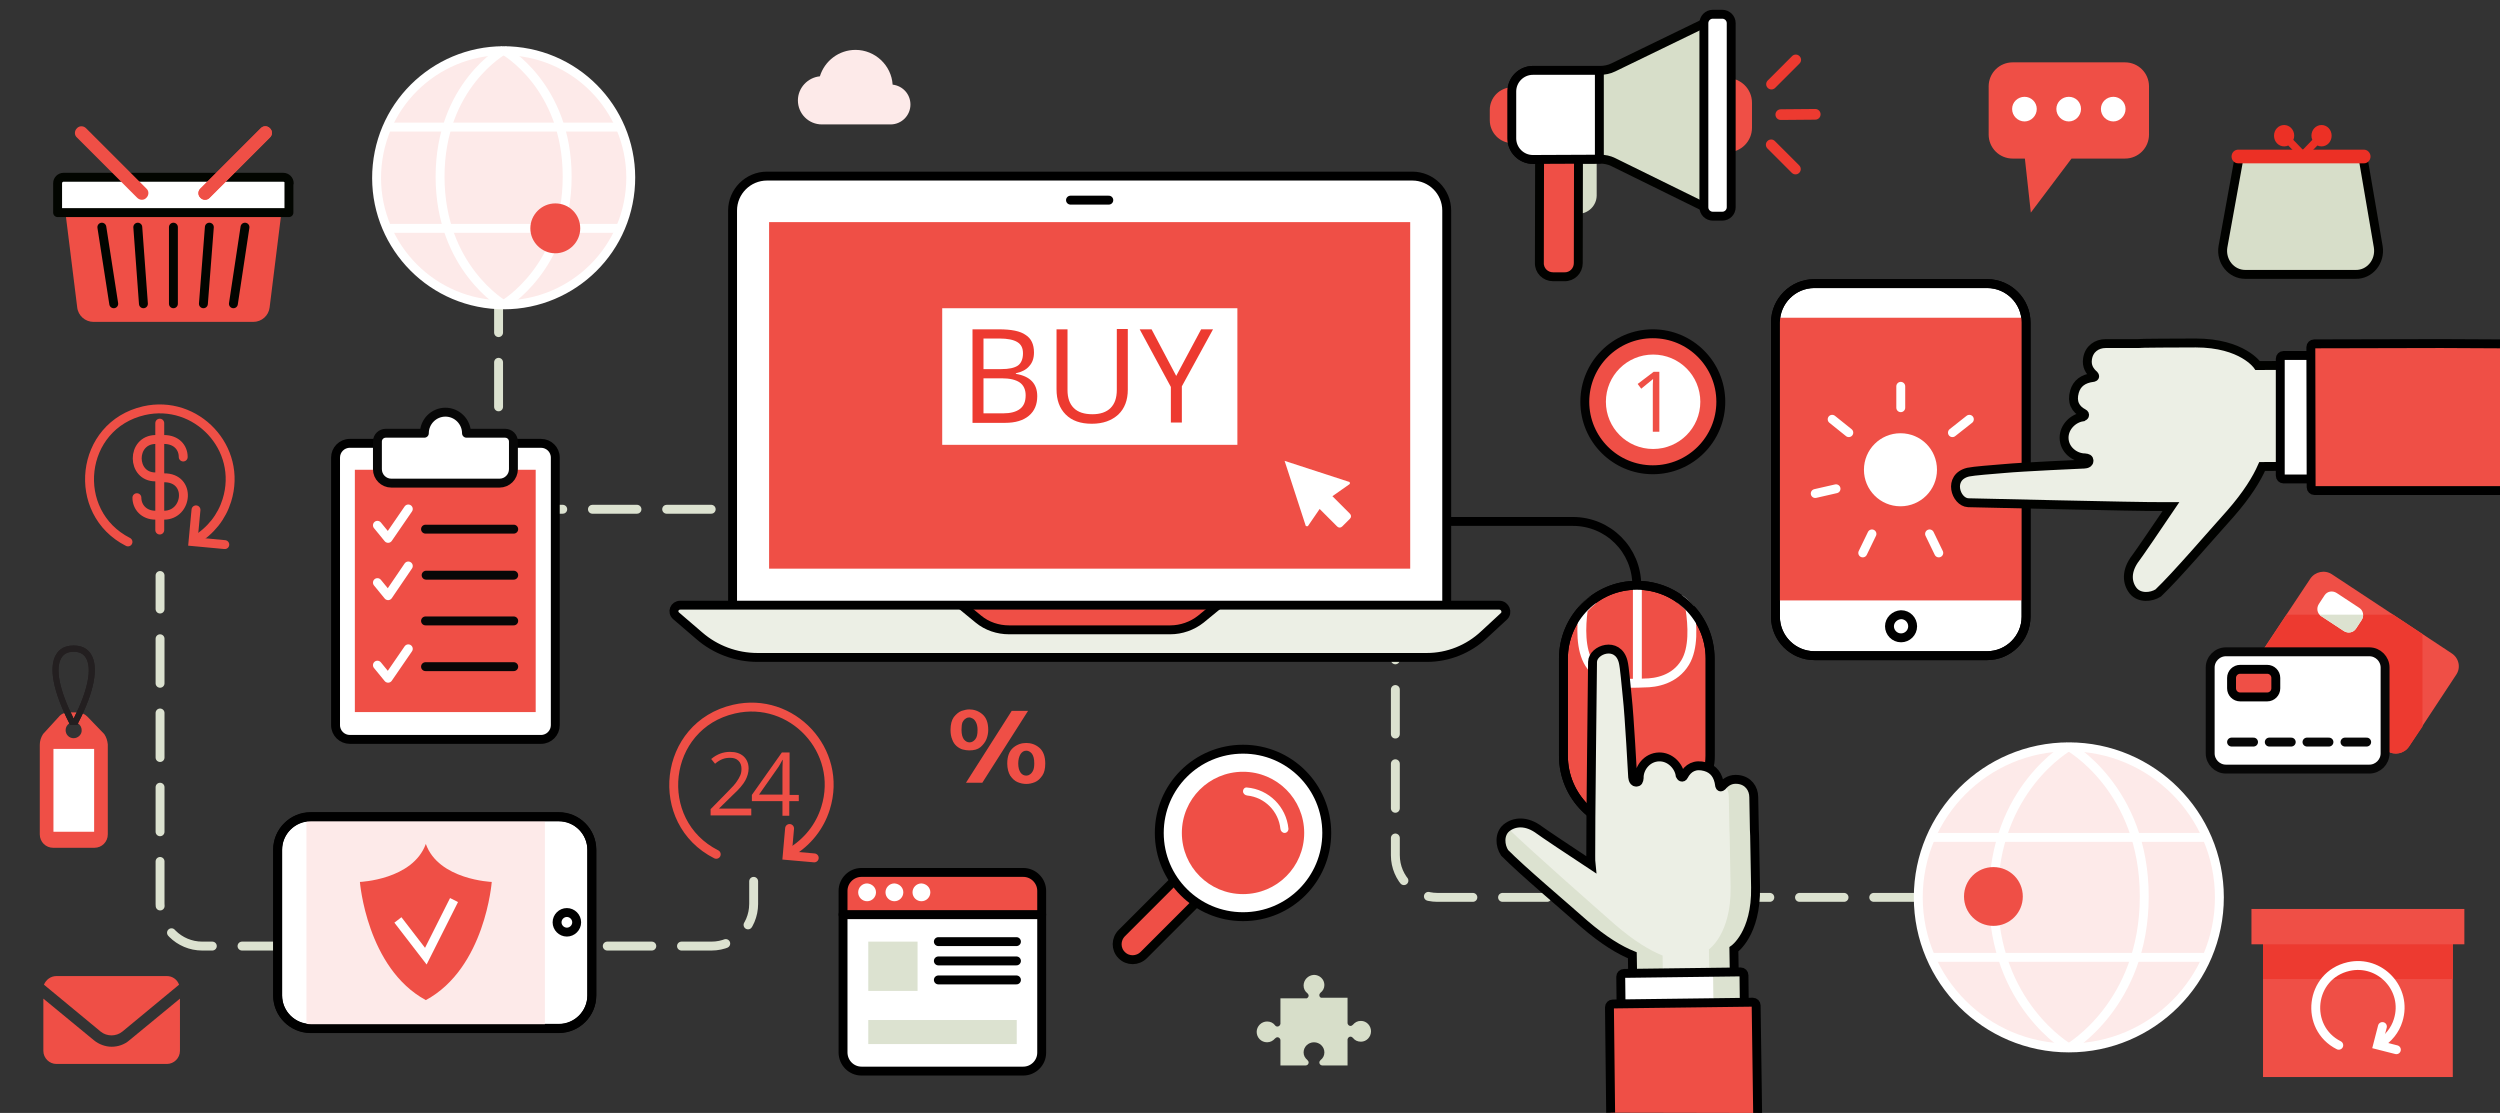 <?xml version="1.0" encoding="UTF-8"?>
<!-- Generator: Adobe Illustrator 27.3.1, SVG Export Plug-In . SVG Version: 6.00 Build 0)  -->
<svg xmlns="http://www.w3.org/2000/svg" xmlns:xlink="http://www.w3.org/1999/xlink" version="1.1" id="graph" x="0px" y="0px" viewBox="0 0 841.9 374.8" style="enable-background:new 0 0 841.9 374.8;" xml:space="preserve">
<rect x="0" y="0" width="841.9" height="374.8" fill="#333333" stroke="none"/>
<style type="text/css">
	.st0{fill:none;stroke:#DCE2D0;stroke-width:3;stroke-linecap:round;stroke-dasharray:15,10;}
	.st1{fill:#EF4F46;}
	.st2{fill:#ED3A30;}
	.st3{fill:none;stroke:#FFFFFF;stroke-width:3;stroke-linecap:round;stroke-miterlimit:10;}
	.st4{fill:#FFFFFF;}
	.st5{fill:#FFFFFF;stroke:#000000;stroke-width:3;}
	.st6{fill:none;stroke:#000000;stroke-width:3;}
	.st7{fill:#FDEAE9;}
	.st8{fill:none;stroke:#FFFFFF;stroke-width:3;stroke-miterlimit:10;}
	.st9{fill:none;stroke:#000000;stroke-width:3;stroke-miterlimit:10;}
	.st10{fill:#EF4F46;stroke:#000000;stroke-width:3;stroke-miterlimit:10;}
	.st11{fill:none;stroke:#FFFFFF;stroke-width:3;stroke-linecap:round;stroke-linejoin:round;}
	.st12{fill:#FFFFFF;stroke:#FFFFFF;stroke-width:3;stroke-linecap:round;stroke-linejoin:round;}
	.st13{fill:#ECEFE5;}
	.st14{fill:#DCE2D0;}
	.st15{fill:none;stroke:#FFFFFF;stroke-width:3;stroke-linecap:round;}
	.st16{fill:#ECEFE5;stroke:#010200;stroke-width:3;}
	.st17{fill:#FFFFFF;stroke:#000000;stroke-width:3;stroke-miterlimit:10;}
	.st18{fill:#FFFFFF;stroke:#070707;stroke-width:3;stroke-linecap:round;stroke-linejoin:round;}
	.st19{fill:none;stroke:#070707;stroke-width:3;stroke-linecap:round;stroke-linejoin:round;}
	.st20{fill:none;stroke:#020202;stroke-width:3;stroke-miterlimit:10;}
	.st21{fill:#FFFFFF;stroke:#000000;stroke-width:3;stroke-linecap:round;}
	.st22{fill:#FFFFFF;stroke:#000000;stroke-width:3;stroke-linecap:round;stroke-linejoin:round;}
	.st23{fill:#EF4F46;stroke:#000000;stroke-width:3;stroke-linecap:round;stroke-linejoin:round;}
	.st24{fill:none;stroke:#000000;stroke-width:3;stroke-linecap:round;}
	.st25{fill:#EF4F46;stroke:#010200;stroke-width:3;}
	.st26{fill:#FFFFFF;stroke:#020500;stroke-width:3;stroke-linecap:round;stroke-linejoin:round;}
	.st27{fill:#D7DEC9;}
	.st28{fill:#231F20;}
	.st29{fill:#D7DEC9;stroke:#010200;stroke-width:3;}
	.st30{fill:#EF4F46;stroke:#010200;stroke-width:3;stroke-linecap:round;stroke-linejoin:round;}
	.st31{fill:none;stroke:#EF4F46;stroke-width:3;stroke-linecap:round;stroke-miterlimit:10;}
	.st32{fill:#EC3025;}
	.st33{fill:#FFFFFF;stroke:#070707;stroke-width:3;stroke-linecap:round;}
</style>
<g>
	<path class="st0" d="M646,302.2H484.1c-7.8,0-14.2-6.3-14.2-14.2V185.7c0-7.8-6.3-14.2-14.2-14.2H182.1c-7.8,0-14.2-6.3-14.2-14.2   v-56.6"></path>
	<path class="st0" d="M96.5,318.6H68.1c-7.8,0-14.2-6.3-14.2-14.2V193.8"></path>
	<path class="st0" d="M204.5,318.6h14.8h20.3c7.8,0,14.2-6.3,14.2-14.2v-8.1"></path>
</g>
<g>
	<rect x="762.1" y="315.3" class="st1" width="63.9" height="47.4"></rect>
	<rect x="762.1" y="315.3" class="st2" width="63.9" height="14.4"></rect>
	<rect x="758.2" y="306.1" class="st1" width="71.7" height="11.9"></rect>
	<g>
		<path class="st3" d="M787.6,352c-11.7-5.9-9.8-23.5,3.3-26.5c10.6-2.4,20,7.6,16.7,18.1c-1,3.3-3.3,6.2-6.5,8.1"></path>
		<polyline class="st3" points="807,353.5 800.7,351.9 802.3,345.7   "></polyline>
	</g>
</g>
<g>
	<path class="st4" d="M611,95.5c-7.2,0-13.1,5.9-13.1,13.1v99.1c0,7.2,5.9,13.1,13.1,13.1h58.2c7.2,0,13.1-5.9,13.1-13.1v-99.1   c0-7.2-5.9-13.1-13.1-13.1H611z"></path>
	<g>
		<path class="st5" d="M597.9,108.6c0-7.2,5.9-13.1,13.1-13.1h58.2c7.2,0,13.1,5.9,13.1,13.1v99.1c0,7.2-5.9,13.1-13.1,13.1H611    c-7.2,0-13.1-5.9-13.1-13.1V108.6z"></path>
	</g>
	<rect x="597.9" y="107" class="st1" width="84.4" height="95.2"></rect>
	<path class="st6" d="M611,95.5c-7.2,0-13.1,5.9-13.1,13.1v99.1c0,7.2,5.9,13.1,13.1,13.1h58.2c7.2,0,13.1-5.9,13.1-13.1v-99.1   c0-7.2-5.9-13.1-13.1-13.1H611z"></path>
	<path class="st5" d="M636.3,210.9c0,2.1,1.7,3.9,3.9,3.9c2.1,0,3.9-1.7,3.9-3.9c0-2.1-1.7-3.9-3.9-3.9   C638.1,207.1,636.3,208.8,636.3,210.9z"></path>
</g>
<g>
	<g>
		<path class="st1" d="M683.9,71.6l-2-18.2h-4.1c-4.5,0-8.1-3.6-8.1-8.1V29.1c0-4.5,3.6-8.1,8.1-8.1h37.8c4.5,0,8.1,3.6,8.1,8.1    v16.2c0,4.5-3.6,8.1-8.1,8.1h-18L683.9,71.6z"></path>
	</g>
	<g>
		<path class="st4" d="M685.9,36.7c0,2.3-1.9,4.2-4.1,4.2c-2.3,0-4.2-1.9-4.2-4.2c0-2.3,1.9-4.1,4.2-4.1    C684,32.6,685.9,34.4,685.9,36.7z"></path>
		<path class="st4" d="M700.8,36.7c0,2.3-1.9,4.2-4.1,4.2c-2.3,0-4.2-1.9-4.2-4.2c0-2.3,1.9-4.1,4.2-4.1    C699,32.6,700.8,34.4,700.8,36.7z"></path>
		<path class="st4" d="M715.8,36.7c0,2.3-1.9,4.2-4.1,4.2c-2.3,0-4.2-1.9-4.2-4.2c0-2.3,1.9-4.1,4.2-4.1    C713.9,32.6,715.8,34.4,715.8,36.7z"></path>
	</g>
</g>
<g>
	<g>
		<path class="st4" d="M93.5,335.3c0,6.1,5,11.1,11.1,11.1l83.6,0c6.1,0,11.1-5,11.1-11.1v-49.1c0-6.1-5-11.1-11.1-11.1h-83.6    c-6.1,0-11.1,5-11.1,11.1V335.3z"></path>
		<g>
			<path class="st5" d="M104.6,346.3c-6.1,0-11.1-5-11.1-11.1v-49.1c0-6.1,5-11.1,11.1-11.1h83.6c6.1,0,11.1,5,11.1,11.1v49.1     c0,6.1-5,11.1-11.1,11.1L104.6,346.3z"></path>
		</g>
		<rect x="103.2" y="275.1" class="st7" width="80.3" height="71.2"></rect>
		<path class="st6" d="M93.5,335.3c0,6.1,5,11.1,11.1,11.1l83.6,0c6.1,0,11.1-5,11.1-11.1v-49.1c0-6.1-5-11.1-11.1-11.1h-83.6    c-6.1,0-11.1,5-11.1,11.1V335.3z"></path>
		<path class="st5" d="M190.9,313.9c1.8,0,3.3-1.5,3.3-3.3c0-1.8-1.5-3.3-3.3-3.3c-1.8,0-3.3,1.5-3.3,3.3    C187.6,312.4,189.1,313.9,190.9,313.9z"></path>
	</g>
	<g>
		<path class="st1" d="M143.4,284.2c-4.4,12.1-22.2,12.8-22.2,12.8s2.3,29,22.2,39.8c20-10.8,22.2-39.8,22.2-39.8    S147.7,296.3,143.4,284.2z"></path>
		<g>
			<polyline class="st8" points="152.9,303.1 143.4,322 134,309.8    "></polyline>
		</g>
	</g>
</g>
<g>
	<g>
		<path class="st9" d="M551.2,197.1c0-11.9-9.6-21.5-21.5-21.5h-48.9"></path>
		<g>
			<g>
				<path class="st10" d="M526.5,221.8c0-13.6,11-24.7,24.7-24.7s24.7,11,24.7,24.7v32.7c0,13.6-11,24.7-24.7,24.7      s-24.7-11-24.7-24.7V221.8z"></path>
			</g>
			<path class="st11" d="M536.1,202.4c-1,0.8-2,1.8-2.9,2.8c-0.8,5.9-1,13.6,2,18.3c3.6,5.7,9.9,6.6,13.9,6.6c0.9,0,3.6,0,4.6-0.1     c4,0,10.3-1.1,13.8-6.9c2.9-4.8,2.5-12.4,1.6-18.3c-1-1-1.9-2-3-2.8"></path>
			<line class="st12" x1="551.4" y1="229.6" x2="551.4" y2="197.3"></line>
			<g>
				<path class="st9" d="M526.5,221.8c0-13.6,11-24.7,24.7-24.7s24.7,11,24.7,24.7v32.7c0,13.6-11,24.7-24.7,24.7      s-24.7-11-24.7-24.7V221.8z"></path>
			</g>
		</g>
	</g>
	<g>
		<path class="st13" d="M584.3,344.9l-0.4-25.2c0,0,7.6-5.2,7.3-20.9c-0.2-9.5-0.3-16.5-0.3-16.5s0-1.2-0.1-2.9l-0.2-10.9    c0-3-1.9-5.6-5.2-6c-2.5-0.3-4.1,0.7-5.5,2.3c-0.7,0.6-0.8-0.3-0.8-0.3c-0.4-3.4-2-5.5-4.8-6.3c-3.5-1-5.9,0.4-7.3,3.1    c-0.4,0.8-1.1,0.3-1.1-0.2l-0.1-0.1c-0.5-3.2-3.5-6.2-7.1-6.1c-4.1,0.1-6.8,3.8-6.7,7.1c-0.1,1-0.3,1.4-1,1.4c-1.2,0-1.2-2-1.2-2    s-1.1-20.4-1.8-26.6c-0.4-3.6-0.9-10.2-1.4-12c-1.8-7-10.2-4.1-10.3,0.1c0,1.3-0.7,58.1-0.6,65.3c0,1.1,0,2.1,0.1,3    c-6.4-4.2-16.7-11.1-17.3-11.6c-4.5-3.4-8.6-2.9-11.2-0.8c-2.5,2.1-2.2,6-0.6,8.4c5.9,6,19.8,17.7,26.9,24    c6.5,5.6,11.9,8.8,16.1,10.5l0.4,23.8L584.3,344.9z"></path>
		<g>
			<path class="st14" d="M559.9,321.8c-4.2-1.7-9.5-4.8-16.1-10.5c-6.8-6-28.9-25.4-36.2-32.6c-0.1,0-0.1,0.1-0.2,0.1     c-2.5,2.1-2.2,6-0.6,8.4c5.9,6,19.8,17.7,26.9,24c6.5,5.6,11.9,8.8,16.1,10.5l0.4,23.8l10-0.2L559.9,321.8z"></path>
		</g>
		<g>
			<path class="st14" d="M591.2,298.8c-0.2-9.5-0.3-16.5-0.3-16.5s0-1.2-0.1-2.9l-0.2-10.9c0-3-1.9-5.6-5.2-6     c-2.1-0.3-3.6,0.4-4.9,1.6c1.1,1.1,1.7,2.7,1.7,4.4l0.2,10.9c0.1,1.7,0.1,2.9,0.1,2.9s0.1,7,0.3,16.5c0.2,15.8-7.3,20.9-7.3,20.9     l0.4,25.2l-25.7,0.5l0,0.1l34-0.6l-0.4-25.2C583.9,319.7,591.5,314.6,591.2,298.8z"></path>
		</g>
		<path class="st6" d="M584.3,344.9l-0.4-25.2c0,0,7.6-5.2,7.3-20.9c-0.2-9.5-0.3-16.5-0.3-16.5s0-1.2-0.1-2.9l-0.2-10.9    c0-3-1.9-5.6-5.2-6c-2.5-0.3-4.1,0.7-5.5,2.3c-0.7,0.6-0.8-0.3-0.8-0.3c-0.4-3.4-2-5.5-4.8-6.3c-3.5-1-5.9,0.4-7.3,3.1    c-0.4,0.8-1.1,0.3-1.1-0.2l-0.1-0.1c-0.5-3.2-3.5-6.2-7.1-6.1c-4.1,0.1-6.8,3.8-6.7,7.1c-0.1,1-0.3,1.4-1,1.4c-1.2,0-1.2-2-1.2-2    s-1.1-20.4-1.8-26.6c-0.4-3.6-0.9-10.2-1.4-12c-1.8-7-10.2-4.1-10.3,0.1c0,1.3-0.7,58.1-0.6,65.3c0,1.1,0,2.1,0.1,3    c-6.4-4.2-16.7-11.1-17.3-11.6c-4.5-3.4-8.6-2.9-11.2-0.8c-2.5,2.1-2.2,6-0.6,8.4c5.9,6,19.8,17.7,26.9,24    c6.5,5.6,11.9,8.8,16.1,10.5l0.4,23.8L584.3,344.9z"></path>
		<path class="st4" d="M547.1,347.8c-0.6,0-1.1-0.5-1.1-1.1l-0.2-17.8c0-0.6,0.5-1.1,1.1-1.1l39.3-0.5c0.6,0,1.1,0.5,1.1,1.1    l0.2,17.8c0,0.6-0.5,1.1-1.1,1.1L547.1,347.8z"></path>
		<path class="st14" d="M587.4,328.3c0-0.6-0.5-1.1-1.1-1.1l-10,0.1c0.4,0.2,0.6,0.6,0.6,1l0.2,17.8c0,0.6-0.5,1.1-1.1,1.1    l-29.4,0.4c0.2,0.1,0.3,0.1,0.5,0.1l39.3-0.5c0.6,0,1.1-0.5,1.1-1.1L587.4,328.3z"></path>
		<path class="st6" d="M547.1,347.8c-0.6,0-1.1-0.5-1.1-1.1l-0.2-17.8c0-0.6,0.5-1.1,1.1-1.1l39.3-0.5c0.6,0,1.1,0.5,1.1,1.1    l0.2,17.8c0,0.6-0.5,1.1-1.1,1.1L547.1,347.8z"></path>
		<path class="st10" d="M591.9,374.8l-0.5-36.2c0-0.6-0.5-1.1-1.1-1.1l-47.2,0.6c-0.6,0-1.1,0.5-1.1,1.1l0.4,35.5"></path>
	</g>
</g>
<g>
	<path class="st4" d="M652.3,158.2c0,6.8-5.5,12.3-12.3,12.3c-6.8,0-12.3-5.5-12.3-12.3c0-6.8,5.5-12.3,12.3-12.3   C646.9,145.9,652.3,151.4,652.3,158.2z"></path>
	<g>
		<line class="st15" x1="657.5" y1="145.7" x2="663.2" y2="141.2"></line>
		<line class="st15" x1="661.9" y1="164.6" x2="668.9" y2="166.2"></line>
		<line class="st15" x1="649.8" y1="179.8" x2="652.9" y2="186.2"></line>
		<line class="st15" x1="630.4" y1="179.8" x2="627.3" y2="186.2"></line>
		<line class="st15" x1="618.3" y1="164.6" x2="611.3" y2="166.2"></line>
		<line class="st15" x1="622.6" y1="145.7" x2="617" y2="141.2"></line>
		<line class="st15" x1="640.1" y1="137.3" x2="640.1" y2="130.1"></line>
	</g>
</g>
<g>
	<path class="st16" d="M785.5,123l-25.2,0.1c0,0-5.1-7.6-20.9-7.6c-9.5,0-16.5,0.1-16.5,0.1s-1.2,0-2.9,0.1l-10.9,0   c-3,0-5.6,1.8-6.1,5.1c-0.4,2.5,0.7,4.2,2.2,5.5c0.6,0.7-0.3,0.8-0.3,0.8c-3.4,0.4-5.5,2-6.3,4.8c-1,3.5,0.3,5.9,3,7.3   c0.8,0.4,0.3,1.1-0.2,1.1l-0.1,0.1c-3.2,0.5-6.2,3.4-6.2,7c0,4.1,3.7,6.8,7,6.8c1,0.1,1.4,0.3,1.4,1c0,1.2-2,1.1-2,1.1   s-20.4,0.9-26.7,1.5c-3.6,0.3-10.2,0.8-12,1.2c-7,1.7-4.2,10.1,0,10.3c1.3,0,58.1,1.4,65.3,1.3c1.1,0,2.1,0,3,0   c-4.3,6.4-11.3,16.6-11.8,17.2c-3.5,4.5-3,8.6-0.9,11.2c2.1,2.5,6,2.2,8.4,0.7c6.1-5.8,17.9-19.6,24.3-26.7   c5.7-6.5,8.9-11.8,10.7-15.9l23.8-0.1L785.5,123z"></path>
	<path class="st5" d="M787.9,160.2c0,0.6-0.5,1.1-1.1,1.1l-17.8,0c-0.6,0-1.1-0.5-1.1-1.1l0-39.4c0-0.6,0.5-1.1,1.1-1.1l17.8,0   c0.6,0,1.1,0.5,1.1,1.1L787.9,160.2z"></path>
	<path class="st10" d="M841.9,115.8l-19.8-0.1l-42.8,0.1c-0.6,0-1.1,0.5-1.1,1.1l0.1,47.2c0,0.6,0.5,1.1,1.1,1.1l62.6,0"></path>
</g>
<g>
	<path class="st7" d="M696.7,251.5c-28,0-50.7,22.8-50.7,50.7c0,28,22.8,50.7,50.7,50.7c28,0,50.7-22.8,50.7-50.7   C747.4,274.2,724.6,251.5,696.7,251.5z"></path>
	<path class="st8" d="M696.7,251.5c-28,0-50.7,22.8-50.7,50.7c0,28,22.8,50.7,50.7,50.7c28,0,50.7-22.8,50.7-50.7   C747.4,274.2,724.6,251.5,696.7,251.5z"></path>
	<g>
		<path class="st8" d="M696.7,352.9c0,0-25.4-14.6-25.4-51c0-36.3,25.4-50.5,25.4-50.5"></path>
	</g>
	<g>
		<path class="st8" d="M696.7,352.9c0,0,25.4-14.6,25.4-51c0-36.3-25.4-50.5-25.4-50.5"></path>
	</g>
	<line class="st8" x1="650.1" y1="282" x2="743.2" y2="282"></line>
	<line class="st8" x1="650.1" y1="322.4" x2="743.2" y2="322.4"></line>
</g>
<path class="st1" d="M681.2,301.9c0,5.5-4.4,9.9-9.9,9.9c-5.5,0-9.9-4.4-9.9-9.9c0-5.5,4.4-9.9,9.9-9.9  C676.8,292,681.2,296.4,681.2,301.9z"></path>
<g>
	<g>
		
			<ellipse transform="matrix(9.837281e-02 -0.995 0.995 9.837281e-02 93.43 222.734)" class="st7" cx="169.6" cy="59.8" rx="42.8" ry="42.8"></ellipse>
		
			<ellipse transform="matrix(9.837281e-02 -0.995 0.995 9.837281e-02 93.43 222.734)" class="st8" cx="169.6" cy="59.8" rx="42.8" ry="42.8"></ellipse>
		<g>
			<path class="st8" d="M169.6,102.6c0,0-21.4-12.4-21.4-43.1c0-30.7,21.4-42.6,21.4-42.6"></path>
		</g>
		<g>
			<path class="st8" d="M169.6,102.6c0,0,21.4-12.4,21.4-43.1c0-30.7-21.4-42.6-21.4-42.6"></path>
		</g>
		<line class="st8" x1="130.3" y1="42.8" x2="208.9" y2="42.8"></line>
		<line class="st8" x1="130.3" y1="76.9" x2="208.9" y2="76.9"></line>
	</g>
	<path class="st1" d="M195.4,76.9c0,4.6-3.8,8.4-8.4,8.4c-4.6,0-8.4-3.8-8.4-8.4c0-4.6,3.8-8.4,8.4-8.4   C191.7,68.5,195.4,72.2,195.4,76.9z"></path>
</g>
<g>
	<path class="st17" d="M117.8,249c-2.6,0-4.8-2.1-4.8-4.8l0-90.1c0-2.6,2.1-4.8,4.8-4.8l64.4,0c2.6,0,4.8,2.1,4.8,4.8l0,90.1   c0,2.6-2.1,4.8-4.8,4.8L117.8,249z"></path>
	<rect x="119.5" y="158.2" class="st1" width="60.9" height="81.6"></rect>
	<path class="st18" d="M164.2,145.9l-7.1,0c0-3.9-3.2-7.1-7.1-7.1c-3.9,0-7.1,3.2-7.1,7.1h-7.1l-5.9,0c-1.5,0-2.8,1.2-2.8,2.8l0,9.3   c0,2.6,2.1,4.7,4.7,4.7l36.4,0c2.6,0,4.7-2.1,4.7-4.7v-9.3c0-1.5-1.2-2.8-2.8-2.8H164.2z"></path>
	<g>
		<line class="st19" x1="143.3" y1="178.2" x2="173" y2="178.2"></line>
		<line class="st19" x1="143.3" y1="209.1" x2="173" y2="209.1"></line>
		<line class="st19" x1="143.3" y1="224.5" x2="173" y2="224.5"></line>
		<g>
			<line class="st19" x1="143.5" y1="193.7" x2="173" y2="193.7"></line>
		</g>
		<polyline class="st11" points="127.1,176.9 130.7,181.3 137.5,171.4   "></polyline>
		<polyline class="st11" points="127.1,196.2 130.7,200.6 137.5,190.6   "></polyline>
		<polyline class="st11" points="127.1,224 130.7,228.4 137.5,218.5   "></polyline>
	</g>
</g>
<g>
	<path class="st1" d="M579.5,135.3c0,12.6-10.2,22.9-22.9,22.9c-12.6,0-22.9-10.2-22.9-22.9c0-12.6,10.2-22.9,22.9-22.9   C569.3,112.4,579.5,122.7,579.5,135.3z"></path>
	<path class="st20" d="M579.5,135.3c0,12.6-10.2,22.9-22.9,22.9c-12.6,0-22.9-10.2-22.9-22.9c0-12.6,10.2-22.9,22.9-22.9   C569.3,112.4,579.5,122.7,579.5,135.3z"></path>
	<path class="st4" d="M572.6,135.3c0,8.8-7.1,15.9-15.9,15.9c-8.8,0-15.9-7.1-15.9-15.9c0-8.8,7.1-15.9,15.9-15.9   C565.5,119.4,572.6,126.5,572.6,135.3z"></path>
	<path class="st1" d="M558.8,145.4h-2.2V131c0-1.2,0-2.3,0.1-3.4c-0.2,0.2-0.4,0.4-0.7,0.6c-0.2,0.2-1.3,1.1-3.3,2.7l-1.2-1.6   l5.4-4.1h1.9V145.4z"></path>
</g>
<g>
	<path class="st5" d="M487.2,207H246.7V70.9c0-6.4,5.2-11.6,11.6-11.6h217.3c6.4,0,11.6,5.2,11.6,11.6V207z"></path>
	<rect x="259" y="74.8" class="st1" width="215.9" height="116.7"></rect>
	<path class="st13" d="M499.8,213.7c-5.2,4.9-12.1,7.7-19.3,7.7H255.1c-7.2,0-14.2-2.6-19.6-7.3l-7.8-6.7c-1.5-1.3-0.6-3.6,1.4-3.6   h275.8c2,0,3,2.5,1.5,3.8L499.8,213.7z"></path>
	<path class="st10" d="M323.9,203.9l5.6,4.6c2.9,2.4,6.6,3.6,10.3,3.6h54.3c3.7,0,7.4-1.3,10.3-3.6l5.6-4.6"></path>
	<line class="st21" x1="360.5" y1="67.4" x2="373.4" y2="67.4"></line>
	<path class="st6" d="M499.8,213.7c-5.2,4.9-12.1,7.7-19.3,7.7H255.1c-7.2,0-14.2-2.6-19.6-7.3l-7.8-6.7c-1.5-1.3-0.6-3.6,1.4-3.6   h275.8c2,0,3,2.5,1.5,3.8L499.8,213.7z"></path>
</g>
<g>
	<path class="st4" d="M440.5,177.1c-0.3,0.3-0.9,0.1-0.9-0.4l-7-21.5l21.5,7c0.5,0,0.7,0.6,0.3,0.9l-5.7,4l5.9,5.9   c0.5,0.5,0.5,1.2,0,1.7l-2.6,2.6c-0.5,0.5-1.2,0.5-1.7,0l-5.9-5.9L440.5,177.1z"></path>
</g>
<g>
	<rect x="317.3" y="103.8" class="st4" width="99.4" height="46"></rect>
	<g>
		<g>
			<path class="st2" d="M327.5,110.9h8.9c4.2,0,7.2,0.6,9,1.9c1.9,1.2,2.8,3.2,2.8,5.9c0,1.9-0.5,3.4-1.6,4.6c-1,1.2-2.6,2-4.5,2.4     v0.2c4.8,0.8,7.2,3.3,7.2,7.5c0,2.8-0.9,5-2.8,6.6c-1.9,1.6-4.6,2.4-8,2.4h-11V110.9z M331.2,124.3h6c2.6,0,4.4-0.4,5.6-1.2     c1.1-0.8,1.7-2.2,1.7-4.1c0-1.8-0.6-3-1.9-3.8c-1.3-0.8-3.3-1.2-6-1.2h-5.4V124.3z M331.2,127.4v11.8h6.6c2.5,0,4.4-0.5,5.7-1.5     c1.3-1,1.9-2.5,1.9-4.6c0-1.9-0.7-3.4-2-4.3c-1.3-0.9-3.3-1.4-6-1.4H331.2z"></path>
			<path class="st2" d="M379.8,110.9v20.3c0,3.6-1.1,6.4-3.2,8.4c-2.2,2-5.1,3.1-8.9,3.1c-3.8,0-6.7-1-8.8-3.1     c-2.1-2.1-3.1-4.9-3.1-8.5v-20.2h3.7v20.5c0,2.6,0.7,4.6,2.1,6c1.4,1.4,3.5,2.1,6.3,2.1c2.6,0,4.7-0.7,6.1-2.1     c1.4-1.4,2.1-3.4,2.1-6.1v-20.5H379.8z"></path>
			<path class="st2" d="M396.1,126.6l8.4-15.7h4l-10.5,19.2v12.2h-3.7v-12l-10.5-19.4h4L396.1,126.6z"></path>
		</g>
	</g>
</g>
<g>
	<path class="st1" d="M19,328.7h37.2c1.9,0,3.5,1.2,4.1,2.9l-19.1,15.8c-2.1,1.7-5.2,1.7-7.3,0l-19.1-15.8   C15.5,329.9,17.1,328.7,19,328.7z"></path>
	<path class="st1" d="M56.2,358.3H19c-2.4,0-4.4-2-4.4-4.4v-17.6l17,14c1.7,1.4,3.9,2.2,6,2.2c2.1,0,4.3-0.7,6-2.2l17-14v17.6   C60.6,356.3,58.6,358.3,56.2,358.3z"></path>
</g>
<g>
	<path class="st22" d="M290.1,360.7h54.5c3.4,0,6.2-2.8,6.2-6.2V308h-66.9v46.4C283.9,357.9,286.7,360.7,290.1,360.7z"></path>
	<path class="st23" d="M350.8,300c0-3.4-2.8-6.2-6.2-6.2h-54.5c-3.4,0-6.2,2.8-6.2,6.2v8h66.9V300z"></path>
	<g>
		<rect x="292.4" y="317.1" class="st14" width="16.6" height="16.6"></rect>
		<line class="st24" x1="316" y1="317.1" x2="342.3" y2="317.1"></line>
		<line class="st24" x1="316" y1="323.6" x2="342.3" y2="323.6"></line>
		<line class="st24" x1="316" y1="330" x2="342.3" y2="330"></line>
		<rect x="292.4" y="343.5" class="st14" width="50" height="8.1"></rect>
	</g>
	<g>
		<path class="st4" d="M295,300.5c0,1.6-1.3,3-3,3c-1.6,0-3-1.3-3-3c0-1.6,1.3-3,3-3C293.7,297.6,295,298.9,295,300.5z"></path>
		<path class="st4" d="M304.2,300.5c0,1.6-1.3,3-3,3c-1.6,0-3-1.3-3-3c0-1.6,1.3-3,3-3C302.9,297.6,304.2,298.9,304.2,300.5z"></path>
		<path class="st4" d="M313.3,300.5c0,1.6-1.3,3-3,3c-1.6,0-3-1.3-3-3c0-1.6,1.3-3,3-3C312,297.6,313.3,298.9,313.3,300.5z"></path>
	</g>
</g>
<g>
	<g>
		<path class="st25" d="M377.8,321.7c2,2,5.3,2,7.4-0.1l20.6-20.6c1.6-1.6,1.8-3.2,0.4-4.6l-2.8-2.8c-1.8-1.8-3.4-1.6-5,0    l-20.6,20.6c-2.1,2.1-2.1,5.4-0.1,7.4L377.8,321.7z"></path>
		<g>
			<g>
				<path class="st22" d="M390.4,280.5c0,15.6,12.6,28.2,28.2,28.2c15.6,0,28.2-12.6,28.2-28.2c0-15.6-12.6-28.2-28.2-28.2      C403,252.3,390.4,264.9,390.4,280.5z"></path>
				<path class="st1" d="M398,280.5c0,11.4,9.2,20.6,20.6,20.6c11.4,0,20.6-9.2,20.6-20.6c0-11.4-9.2-20.6-20.6-20.6      C407.2,259.9,398,269.1,398,280.5z"></path>
				<g>
					<path class="st4" d="M431.2,279.2c0.1,0.7,0.7,1.3,1.4,1.3c0.7,0,1.3-0.6,1.3-1.4c-0.7-7.4-6.6-13.3-14-13.9       c-0.7-0.1-1.3,0.5-1.3,1.3c0,0.7,0.6,1.3,1.4,1.4C425.9,268.5,430.6,273.2,431.2,279.2z"></path>
				</g>
			</g>
		</g>
	</g>
</g>
<g>
	<path class="st1" d="M21.7,68.9l4.3,34.6c0.3,2.8,2.7,4.9,5.5,4.9h53.8c2.8,0,5.2-2.1,5.5-4.9l4.3-34.6H21.7z"></path>
	<path class="st26" d="M97.4,61.7c0-1.1-0.9-2-2-2h-74c-1.1,0-2,0.9-2,2v9.9h77.9V61.7z"></path>
	<g>
		<path class="st1" d="M87.8,43.2L67.5,63.5c-0.9,0.9-0.9,2.3,0,3.1c0.9,0.9,2.3,0.9,3.1,0l20.3-20.3c0.9-0.9,0.9-2.3,0-3.1    C90,42.3,88.6,42.3,87.8,43.2z"></path>
		<g>
			<g>
				<path class="st1" d="M87.8,43.2c0.9-0.9,2.3-0.9,3.1,0c0.9,0.9,0.9,2.3,0,3.1L70.6,66.6c-0.9,0.9-2.3,0.9-3.1,0      c-0.9-0.9-0.9-2.3,0-3.1L87.8,43.2z"></path>
			</g>
			<g>
				<path class="st1" d="M29,43.2c-0.9-0.9-2.3-0.9-3.1,0c-0.9,0.9-0.9,2.3,0,3.1l20.3,20.3c0.9,0.9,2.3,0.9,3.1,0      c0.9-0.9,0.9-2.3,0-3.1L29,43.2z"></path>
			</g>
		</g>
	</g>
	<g>
		<line class="st26" x1="58.4" y1="76.5" x2="58.4" y2="102.3"></line>
		<line class="st26" x1="46.4" y1="76.5" x2="48.3" y2="102.3"></line>
		<line class="st26" x1="34.3" y1="76.5" x2="38.3" y2="102.3"></line>
		<line class="st26" x1="70.5" y1="76.5" x2="68.5" y2="102.3"></line>
		<line class="st26" x1="82.5" y1="76.5" x2="78.6" y2="102.3"></line>
	</g>
</g>
<path class="st27" d="M439,331.9c0,1.1,0.5,2,1.3,2.6l0,0c0.2,0.2,0.4,0.5,0.4,0.8c0,0.4-0.3,0.7-0.6,0.9h-8.9h0v8.6  c-0.1,0.5-0.5,0.9-1,0.9c-0.3,0-0.6-0.1-0.8-0.4h0c-0.6-0.8-1.5-1.3-2.7-1.3c-1.9,0-3.5,1.6-3.5,3.5c0,1.9,1.5,3.5,3.5,3.5  c1.1,0,2-0.5,2.7-1.3h0c0.2-0.2,0.5-0.4,0.8-0.4c0.5,0,0.9,0.4,1,0.9v8.6h0v0h8.5c0.5,0,1-0.4,1-1c0-0.3-0.2-0.6-0.4-0.8l0,0  c-0.8-0.7-1.3-1.5-1.3-2.6c0-1.9,1.6-3.4,3.5-3.4c1.9,0,3.5,1.5,3.5,3.4c0,1.1-0.5,2-1.3,2.6v0c-0.2,0.2-0.4,0.5-0.4,0.8  c0,0.5,0.4,1,1,1h8.5v0h0l0,0V350c0.1-0.5,0.5-0.9,1-0.9c0.3,0,0.6,0.2,0.8,0.4h0c0.6,0.8,1.5,1.3,2.7,1.3c1.9,0,3.4-1.6,3.4-3.5  c0-1.9-1.5-3.5-3.4-3.5c-1.2,0-2,0.5-2.7,1.3h0c-0.2,0.2-0.5,0.4-0.8,0.4c-0.5,0-0.9-0.4-1-0.9v-8.5v-0.1h0h-8.9  c-0.4-0.1-0.6-0.5-0.6-0.9c0-0.3,0.2-0.6,0.4-0.8l0,0c0.8-0.6,1.3-1.5,1.3-2.6c0-1.9-1.6-3.4-3.5-3.4C440.5,328.4,439,330,439,331.9  z"></path>
<g>
	<path class="st1" d="M35.1,247.2l-5.7-5.9c-0.9-0.9-2.1-1.4-3.4-1.4h-2.9c-1.3,0-2.5,0.5-3.3,1.5l-5.3,5.8   c-0.7,1.1-1.1,2.3-1.1,3.6V281c0,2.5,2,4.5,4.5,4.5h13.9c2.5,0,4.5-2,4.5-4.5v-30.3C36.2,249.5,35.8,248.2,35.1,247.2z M24.8,248.6   c-1.5,0-2.7-1.2-2.7-2.7c0-1.5,1.2-2.7,2.7-2.7c1.5,0,2.7,1.2,2.7,2.7C27.6,247.3,26.3,248.6,24.8,248.6z"></path>
	<g>
		<g>
			<g>
				<g>
					<path class="st28" d="M25.9,243.8h-2.1l-0.2-0.4c-5.4-10.5-6.9-18.6-4.4-22.8c1.2-1.9,3.1-2.9,5.6-2.9c0,0,0.1,0,0.2,0       c2.4,0,4.3,1,5.4,2.9c2.6,4.2,1,12.3-4.4,22.8L25.9,243.8z M24.7,242.3H25c4.9-9.7,6.4-17.3,4.2-21c-0.9-1.5-2.4-2.2-4.3-2.1       c-0.1,0-0.2,0-0.2,0c-1.9,0-3.3,0.7-4.1,2.1C18.2,225,19.8,232.6,24.7,242.3z"></path>
					<path class="st28" d="M26.1,244.1h-2.5l-0.3-0.6c-5.4-10.6-7-18.8-4.4-23.1c1.2-2,3.2-3,5.7-3l0.2,0c0,0,0.1,0,0.2,0       c2.5,0,4.5,1,5.7,3c2.6,4.3,1.1,12.5-4.4,23.1L26.1,244.1z M24,243.5h1.8l0.1-0.2c5.3-10.4,6.9-18.4,4.4-22.6       c-1.1-1.8-2.9-2.7-5.2-2.7c-0.1,0-0.1,0-0.2,0l-0.2,0c-2.3,0-4.1,0.9-5.2,2.7c-2.5,4.1-1,12.1,4.4,22.6L24,243.5z M25.2,242.6       h-0.6l-0.1-0.2c-4.9-9.8-6.5-17.5-4.2-21.3c0.9-1.5,2.4-2.3,4.4-2.3c0.1,0,0.1,0,0.2,0l0.2,0c2,0,3.5,0.8,4.4,2.3       c2.3,3.7,0.7,11.5-4.2,21.3L25.2,242.6z M24.6,219.5c-1.8,0-3.1,0.7-3.9,2c-2.2,3.5-0.7,11,4.1,20.5c4.8-9.5,6.3-16.9,4.1-20.5       c-0.8-1.3-2.1-2-3.9-2l-0.2,0L24.6,219.5z"></path>
				</g>
			</g>
			<g>
				<g>
					<path class="st28" d="M25.9,243.8h-2.1l-0.2-0.4c-5.4-10.5-6.9-18.6-4.4-22.8c1.2-1.9,3.1-2.9,5.6-2.9c0,0,0.1,0,0.2,0       c2.4,0,4.3,1,5.4,2.9c2.6,4.2,1,12.3-4.4,22.8L25.9,243.8z M24.7,242.3H25c4.9-9.7,6.4-17.3,4.2-21c-0.9-1.5-2.4-2.2-4.3-2.1       c-0.1,0-0.2,0-0.2,0c-1.9,0-3.3,0.7-4.1,2.1C18.2,225,19.8,232.6,24.7,242.3z"></path>
					<path class="st28" d="M26.1,244.1h-2.5l-0.3-0.6c-5.4-10.6-7-18.8-4.4-23.1c1.2-2,3.2-3,5.7-3l0.2,0c0,0,0.1,0,0.2,0       c2.5,0,4.5,1,5.7,3c2.6,4.3,1.1,12.5-4.4,23.1L26.1,244.1z M24,243.5h1.8l0.1-0.2c5.3-10.4,6.9-18.4,4.4-22.6       c-1.1-1.8-2.9-2.7-5.2-2.7c-0.1,0-0.1,0-0.2,0l-0.2,0c-2.3,0-4.1,0.9-5.2,2.7c-2.5,4.1-1,12.1,4.4,22.6L24,243.5z M25.2,242.6       h-0.6l-0.1-0.2c-4.9-9.8-6.5-17.5-4.2-21.3c0.9-1.5,2.4-2.3,4.4-2.3c0.1,0,0.1,0,0.2,0l0.2,0c2,0,3.5,0.8,4.4,2.3       c2.3,3.7,0.7,11.5-4.2,21.3L25.2,242.6z M24.6,219.5c-1.8,0-3.1,0.7-3.9,2c-2.2,3.5-0.7,11,4.1,20.5c4.8-9.5,6.3-16.9,4.1-20.5       c-0.8-1.3-2.1-2-3.9-2l-0.2,0L24.6,219.5z"></path>
				</g>
			</g>
		</g>
	</g>
	<rect x="18" y="252.2" class="st4" width="13.7" height="27.9"></rect>
</g>
<g>
	<path class="st27" d="M537.7,51.8h-6.2V72l0,0c3.4,0,6.2-2.8,6.2-6.2V51.8z"></path>
	<g>
		<path class="st2" d="M597.7,47.5c-0.7-0.7-1.8-0.7-2.5,0c-0.7,0.7-0.7,1.8,0,2.5l8.2,8.2c0.7,0.7,1.8,0.7,2.5,0    c0.7-0.7,0.7-1.8,0-2.5L597.7,47.5z"></path>
	</g>
	<g>
		<path class="st2" d="M599.7,40.4c-1,0-1.8-0.8-1.8-1.8c0-1,0.8-1.8,1.8-1.8l11.6-0.1c1,0,1.8,0.8,1.8,1.8c0,1-0.8,1.8-1.8,1.8    L599.7,40.4z"></path>
	</g>
	<g>
		<path class="st2" d="M597.8,29.6c-0.7,0.7-1.8,0.7-2.5,0c-0.7-0.7-0.7-1.8,0-2.5l8.2-8.2c0.7-0.7,1.8-0.7,2.5,0    c0.7,0.7,0.7,1.8,0,2.5L597.8,29.6z"></path>
	</g>
	<path class="st1" d="M590,43c0,4.6-3.7,8.3-8.3,8.3h-3v-25h3c4.6,0,8.3,3.7,8.3,8.3V43z"></path>
	<path class="st29" d="M574,7.8l-30.7,14.9c-1.4,0.7-3,1-4.5,1h-22.5c-3.9,0-7.1,3.2-7.1,7.1v15.8c0,3.9,3.2,7.1,7.1,7.1l22.5-0.1   c1.6,0,3.1,0.3,4.5,1L574,69.7V7.8z"></path>
	<path class="st22" d="M583,69.8c0,1.6-1.3,3-3,3h-3.2c-1.6,0-3-1.3-3-3V7.8c0-1.6,1.3-3,3-3h3.2c1.6,0,3,1.3,3,3V69.8z"></path>
	<path class="st1" d="M501.7,40.5c0,4.2,3.4,7.7,7.6,7.7l0,0V29.4l0,0c-4.2,0-7.6,3.4-7.6,7.6V40.5z"></path>
	<path class="st30" d="M531.5,88.6c0,2.6-2.1,4.7-4.7,4.6l-3.8,0c-2.6,0-4.7-2.1-4.6-4.7l0.1-50.6l13.1,0.1L531.5,88.6z"></path>
	<path class="st22" d="M538.6,23.7h-22.4c-3.9,0-7.1,3.2-7.1,7.1v15.8c0,3.9,3.2,7.1,7.1,7.1l22.4-0.1V23.7z"></path>
</g>
<g>
	<path class="st1" d="M320.1,245.8c0-1.9,0.4-3.3,1.1-4.3c0.8-1,1.6-1.7,2.6-2.1c1-0.3,1.8-0.5,2.6-0.5c1.6,0,3.1,0.5,4.4,1.6   c1.3,1.1,2,2.8,2,5.3c0,1-0.2,2.1-0.6,3.1c-0.4,1-1.1,1.9-2,2.7c-1,0.8-2.2,1.1-3.8,1.1c-0.7,0-1.4-0.1-2.2-0.3   c-0.7-0.2-1.4-0.6-2-1.1c-0.6-0.5-1.2-1.3-1.5-2.2C320.3,248.2,320.1,247.1,320.1,245.8z M323.8,245.8c0,1.5,0.3,2.5,0.8,3.2   c0.6,0.7,1.2,1,1.9,1c0.7,0,1.3-0.3,1.9-1c0.6-0.7,0.8-1.7,0.8-3.2c0-1.1-0.2-1.9-0.5-2.5c-0.3-0.6-0.6-1-1.1-1.3   c-0.4-0.2-0.8-0.4-1.2-0.4c-0.4,0-0.8,0.1-1.2,0.4c-0.4,0.2-0.8,0.7-1.1,1.3C323.9,243.9,323.8,244.7,323.8,245.8z M325.3,263.6   l15.4-24.2h5.5l-15.4,24.2H325.3z M339.2,257.1c0-2.4,0.7-4.2,2-5.3c1.3-1.1,2.8-1.6,4.4-1.6c1.6,0,3.1,0.5,4.4,1.6   c1.3,1.1,2,2.9,2,5.3c0,1.7-0.3,3.1-1,4.1c-0.7,1-1.5,1.8-2.5,2.2c-1,0.4-1.9,0.6-2.9,0.6c-1,0-1.9-0.2-2.9-0.6   c-1-0.4-1.8-1.2-2.5-2.2C339.6,260.2,339.2,258.8,339.2,257.1z M342.9,257.1c0,1.4,0.3,2.4,0.8,3.1c0.5,0.7,1.2,1,1.9,1   c0.4,0,0.8-0.1,1.2-0.4c0.4-0.2,0.8-0.7,1.1-1.3c0.3-0.6,0.4-1.5,0.4-2.5c0-1.5-0.3-2.5-0.8-3.2c-0.6-0.7-1.2-1-1.9-1   c-0.8,0-1.4,0.4-1.9,1.1C343.2,254.7,342.9,255.8,342.9,257.1z"></path>
</g>
<g>
	<path class="st31" d="M43.1,182.5c-19.5-9.9-16.4-39.2,5.4-44.2c17.6-4,33.4,12.6,27.9,30.2c-1.7,5.5-5.4,10.3-10.8,13.5"></path>
	<polyline class="st31" points="75.7,183.4 65,182.4 66,171.7  "></polyline>
	<path class="st31" d="M46.1,167.6c0,3.1,2.3,5.9,6.3,5.9h2.8c8.1,0,9.4-12.7,0-12.6l-2.8-0.3c-8.2,0.1-8.3-12.5,0-12.6h2.8   c4.2,0,6.5,2.7,6.5,5.9"></path>
	<line class="st31" x1="53.8" y1="142.5" x2="53.8" y2="178.5"></line>
</g>
<g>
	<g>
		<path class="st1" d="M253.1,274.6h-13.8v-2.1l5.5-5.6c1.7-1.7,2.8-2.9,3.3-3.7c0.5-0.7,0.9-1.4,1.2-2.1c0.3-0.7,0.4-1.4,0.4-2.2    c0-1.1-0.3-2-1-2.7c-0.7-0.7-1.6-1-2.8-1c-0.9,0-1.7,0.1-2.5,0.4c-0.8,0.3-1.7,0.8-2.6,1.6l-1.3-1.6c1.9-1.6,4-2.4,6.3-2.4    c2,0,3.5,0.5,4.6,1.5c1.1,1,1.7,2.4,1.7,4.1c0,1.3-0.4,2.7-1.1,4c-0.7,1.3-2.1,3-4.2,4.9l-4.6,4.5v0.1h10.8V274.6z"></path>
		<path class="st1" d="M268.9,269.8h-3.1v4.9h-2.3v-4.9h-10.3v-2.1l10.1-14.3h2.6v14.3h3.1V269.8z M263.5,267.6v-7    c0-1.4,0-2.9,0.1-4.7h-0.1c-0.5,0.9-0.9,1.7-1.3,2.3l-6.6,9.4H263.5z"></path>
	</g>
	<path class="st31" d="M241.2,287.7c-21.6-10.9-18.1-43.4,6-48.9c19.5-4.5,36.9,14,30.8,33.4c-1.9,6.1-6,11.4-11.9,14.9"></path>
	<polyline class="st31" points="274.2,288.9 265.1,288.1 265.9,279  "></polyline>
</g>
<g>
	<g>
		<path class="st7" d="M306.6,35.2c0-3.5-2.6-6.3-6-6.7c-0.4-6.5-5.9-11.7-12.5-11.7c-5.6,0-10.4,3.7-12,8.9    c-4.1,0.4-7.4,3.9-7.4,8.1c0,4.5,3.6,8.1,8.1,8.1c0,0,0,0,0.1,0v0h23v0C303.6,41.9,306.6,38.9,306.6,35.2z"></path>
	</g>
</g>
<g>
	<g>
		<path class="st32" d="M773.8,52.2l4.9-5.1c-0.2-0.4-0.3-0.9-0.3-1.4c0-2,1.5-3.6,3.4-3.6c1.9,0,3.4,1.6,3.4,3.6    c0,2-1.5,3.6-3.4,3.6c-0.5,0-1-0.1-1.4-0.3l-3.2,3.3H773.8z"></path>
		<path class="st32" d="M777.2,52.2l-4.9-5.1c0.2-0.4,0.3-0.9,0.3-1.4c0-2-1.5-3.6-3.4-3.6c-1.9,0-3.4,1.6-3.4,3.6    c0,2,1.5,3.6,3.4,3.6c0.5,0,1-0.1,1.4-0.3l3.2,3.3H777.2z"></path>
	</g>
	<path class="st29" d="M800.9,83.1l-5.1-29.8H754l-5.4,29.8c-0.8,4.9,2.8,9.3,7.5,9.3h32.5h4.7C798,92.5,801.7,88.1,800.9,83.1z"></path>
	<path class="st32" d="M798.3,52.7c0,1.3-1,2.3-2.2,2.3h-42.4c-1.2,0-2.2-1-2.2-2.3c0-1.3,1-2.3,2.2-2.3h42.4   C797.3,50.4,798.3,51.5,798.3,52.7z"></path>
</g>
<g>
	<path class="st1" d="M825.6,220l-16.5-10.9l-23.8-15.7c-2.4-1.6-5.7-0.9-7.3,1.5L762,219c-1.6,2.4-0.9,5.7,1.5,7.3l40.4,26.6   c2.4,1.6,5.7,0.9,7.3-1.5l2.4-3.6l13.5-20.5C828.8,224.9,828.1,221.6,825.6,220z"></path>
	<path class="st2" d="M815.7,213.5l-6.6-4.4l-3.2-2.1h-15.3H770l-7.9,12c-1.6,2.4-0.9,5.7,1.5,7.3l40.4,26.6   c2.4,1.6,5.7,0.9,7.3-1.5l2.4-3.6l2.1-3.1V213.5z"></path>
	<path class="st4" d="M793.4,211.7c-0.9,1.4-2.7,1.7-4.1,0.8l-7.6-5c-1.4-0.9-1.7-2.7-0.8-4.1l1.9-2.9c0.9-1.4,2.7-1.7,4.1-0.8   l7.6,5c1.4,0.9,1.7,2.7,0.8,4.1L793.4,211.7z"></path>
	<path class="st14" d="M781.1,207c0.2,0.2,0.4,0.4,0.6,0.5l7.6,5c1.4,0.9,3.2,0.5,4.1-0.8l1.9-2.9c0.4-0.6,0.5-1.2,0.5-1.8h-5.2   H781.1z"></path>
	<line class="st33" x1="791.6" y1="243.9" x2="785.4" y2="239.9"></line>
	<line class="st33" x1="802.2" y1="250.9" x2="796" y2="246.9"></line>
	<line class="st33" x1="781" y1="236.9" x2="774.8" y2="232.9"></line>
	<line class="st33" x1="770.3" y1="229.9" x2="764.2" y2="225.9"></line>
	<path class="st33" d="M797.9,219.5h-19.8h-28.5c-2.9,0-5.3,2.4-5.3,5.3v28.9c0,2.9,2.4,5.3,5.3,5.3h48.3c2.9,0,5.3-2.4,5.3-5.3   v-4.4v-24.5C803.2,221.9,800.8,219.5,797.9,219.5z"></path>
	<path class="st23" d="M766.4,231.8c0,1.6-1.3,2.9-2.9,2.9h-9.1c-1.6,0-2.9-1.3-2.9-2.9v-3.5c0-1.6,1.3-2.9,2.9-2.9h9.1   c1.6,0,2.9,1.3,2.9,2.9V231.8z"></path>
	<line class="st33" x1="784.3" y1="249.9" x2="776.9" y2="249.9"></line>
	<line class="st33" x1="797" y1="249.9" x2="789.7" y2="249.9"></line>
	<line class="st33" x1="771.6" y1="249.9" x2="764.2" y2="249.9"></line>
	<line class="st33" x1="758.9" y1="249.9" x2="751.5" y2="249.9"></line>
</g>
</svg>
